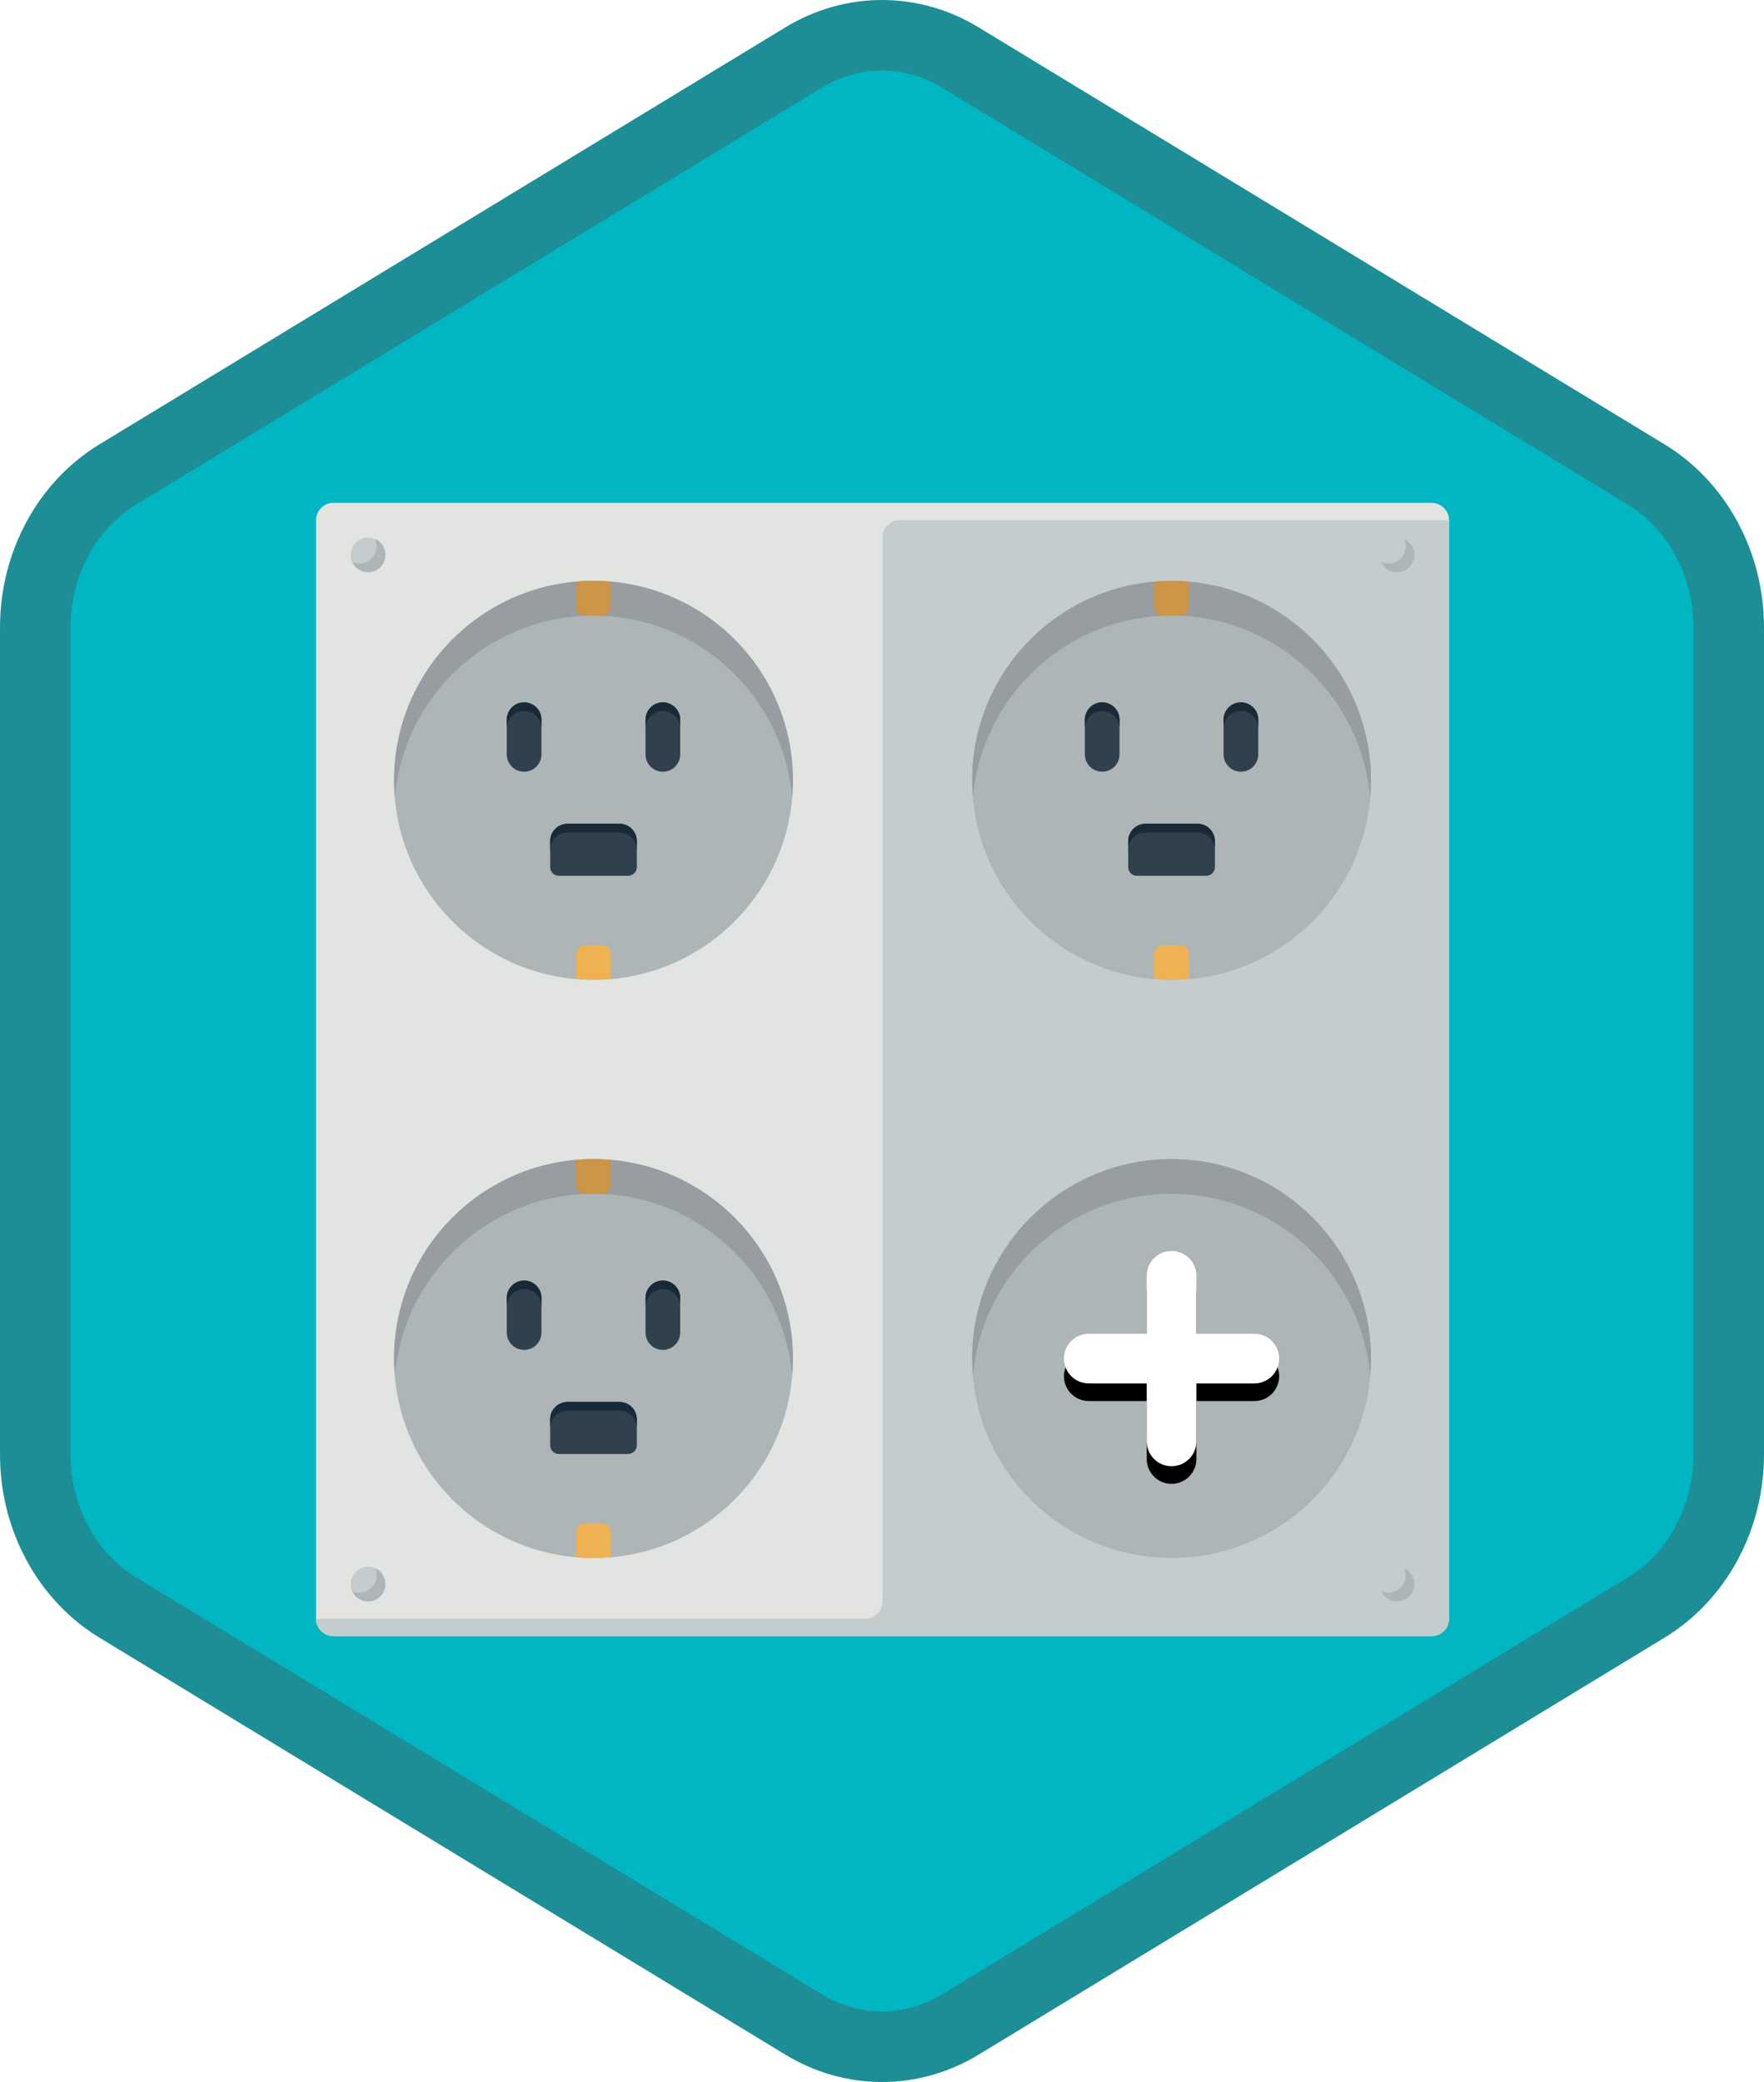 <?xml version="1.0" encoding="UTF-8"?>
<svg width="100px" height="118px" viewBox="0 0 100 118" version="1.1" xmlns="http://www.w3.org/2000/svg" xmlns:xlink="http://www.w3.org/1999/xlink">
    <!-- Generator: Sketch 55 (78076) - https://sketchapp.com -->
    <title>Extending Dynamics 365 for Finance and Operations/extending-dynamics-365-for-finance-and-operations</title>
    <desc>Created with Sketch.</desc>
    <defs>
        <path d="M42.742,1.497 C44.374,0.499 46.187,0 48,0 C49.813,0 51.627,0.499 53.256,1.497 L90.591,24.332 C93.933,26.377 96,30.203 96,34.353 L96,79.647 C96,83.795 93.933,87.624 90.591,89.668 L53.256,112.505 C51.627,113.501 49.813,114 48,114 C46.187,114 44.374,113.501 42.742,112.505 L5.409,89.668 C2.066,87.624 0,83.795 0,79.647 L0,34.353 C0,30.203 2.066,26.377 5.409,24.332 L42.742,1.497 Z" id="path-1"></path>
        <filter x="-6.2%" y="-6.2%" width="112.3%" height="112.3%" filterUnits="objectBoundingBox" id="filter-3">
            <feOffset dx="0" dy="2" in="SourceAlpha" result="shadowOffsetOuter1"></feOffset>
            <feColorMatrix values="0 0 0 0 0   0 0 0 0 0   0 0 0 0 0  0 0 0 0.101 0" type="matrix" in="shadowOffsetOuter1" result="shadowMatrixOuter1"></feColorMatrix>
            <feMerge>
                <feMergeNode in="shadowMatrixOuter1"></feMergeNode>
                <feMergeNode in="SourceGraphic"></feMergeNode>
            </feMerge>
        </filter>
        <path d="M15.998,9.898 L12.713,9.898 L12.713,6.613 C12.713,5.836 12.083,5.206 11.306,5.206 C10.528,5.206 9.898,5.836 9.898,6.613 L9.898,9.898 L6.613,9.898 C5.836,9.898 5.206,10.528 5.206,11.306 C5.206,12.083 5.836,12.713 6.613,12.713 L9.898,12.713 L9.898,15.998 C9.898,16.776 10.528,17.406 11.306,17.406 C12.083,17.406 12.713,16.776 12.713,15.998 L12.713,12.713 L15.998,12.713 C16.776,12.713 17.406,12.083 17.406,11.306 C17.406,10.528 16.776,9.898 15.998,9.898" id="path-4"></path>
        <filter x="-4.1%" y="-4.1%" width="108.2%" height="116.4%" filterUnits="objectBoundingBox" id="filter-5">
            <feOffset dx="0" dy="1" in="SourceAlpha" result="shadowOffsetOuter1"></feOffset>
            <feColorMatrix values="0 0 0 0 0   0 0 0 0 0   0 0 0 0 0  0 0 0 0.102 0" type="matrix" in="shadowOffsetOuter1"></feColorMatrix>
        </filter>
    </defs>
    <g id="Badges" stroke="none" stroke-width="1" fill="none" fill-rule="evenodd">
        <g id="Extending-Dynamics-365-for-Finance-and-Operations" transform="translate(-50, -50)">
            <g id="Extending-Dynamics-365-for-Finance-and-Operations/extending-dynamics-365-for-finance-and-operations" transform="translate(50, 50)">
                <g id="Mask" transform="translate(2, 2)">
                    <mask id="mask-2" fill="white">
                        <use xlink:href="#path-1"></use>
                    </mask>
                    <use id="Trophy-1" fill="#01B6C3" xlink:href="#path-1"></use>
                    <g id="Group-2" filter="url(#filter-3)" mask="url(#mask-2)">
                        <g transform="translate(15.915, 24.5)">
                            <g id="Group-21">
                                <path d="M63.247,64.23 L0.983,64.23 C0.442,64.23 2.84217094e-14,63.787 2.84217094e-14,63.247 L2.84217094e-14,0.983 C2.84217094e-14,0.442 0.442,0 0.983,0 L63.247,0 C63.787,0 64.23,0.442 64.23,0.983 L64.23,63.247 C64.23,63.787 63.787,64.23 63.247,64.23 Z" id="Fill-429" fill="#E1E4E1"></path>
                                <path d="M63.247,64.23 C63.787,64.23 64.23,63.787 64.23,63.247 L64.23,0.983 L33.098,0.983 C32.555,0.983 32.115,1.423 32.115,1.966 L32.115,62.263 C32.115,62.807 31.674,63.247 31.132,63.247 L2.84217094e-14,63.247 C2.84217094e-14,63.787 0.442,64.23 0.983,64.23 L63.247,64.23 Z" id="Fill-430" fill="#C5CCCD"></path>
                                <path d="M2.949,3.932 C2.406,3.932 1.966,3.492 1.966,2.949 C1.966,2.406 2.406,1.966 2.949,1.966 C3.492,1.966 3.932,2.406 3.932,2.949 C3.932,3.492 3.492,3.932 2.949,3.932 Z" id="Fill-432" fill="#C5CCCD"></path>
                                <path d="M61.28,3.932 C60.737,3.932 60.297,3.492 60.297,2.949 C60.297,2.406 60.737,1.966 61.28,1.966 C61.823,1.966 62.263,2.406 62.263,2.949 C62.263,3.492 61.823,3.932 61.28,3.932 Z" id="Fill-433" fill="#C5CCCD"></path>
                                <path d="M2.949,62.263 C2.406,62.263 1.966,61.823 1.966,61.28 C1.966,60.737 2.406,60.297 2.949,60.297 C3.492,60.297 3.932,60.737 3.932,61.28 C3.932,61.823 3.492,62.263 2.949,62.263 Z" id="Fill-434" fill="#C5CCCD"></path>
                                <path d="M61.28,62.263 C60.737,62.263 60.297,61.823 60.297,61.28 C60.297,60.737 60.737,60.297 61.28,60.297 C61.823,60.297 62.263,60.737 62.263,61.28 C62.263,61.823 61.823,62.263 61.28,62.263 Z" id="Fill-435" fill="#C5CCCD"></path>
                                <path d="M3.441,2.458 C3.441,3 3,3.441 2.458,3.441 C2.314,3.441 2.178,3.408 2.055,3.352 C2.209,3.694 2.55,3.932 2.949,3.932 C3.492,3.932 3.932,3.492 3.932,2.949 C3.932,2.551 3.694,2.209 3.352,2.055 C3.408,2.178 3.441,2.314 3.441,2.458 Z" id="Fill-444" fill="#ADB5B6"></path>
                                <path d="M3.441,60.789 C3.441,61.331 3,61.772 2.458,61.772 C2.314,61.772 2.178,61.739 2.055,61.683 C2.209,62.025 2.55,62.263 2.949,62.263 C3.492,62.263 3.932,61.823 3.932,61.28 C3.932,60.882 3.694,60.54 3.352,60.386 C3.408,60.509 3.441,60.645 3.441,60.789 Z" id="Fill-446" fill="#ADB5B6"></path>
                                <path d="M61.772,2.458 C61.772,3 61.331,3.441 60.789,3.441 C60.645,3.441 60.509,3.408 60.386,3.352 C60.54,3.694 60.881,3.932 61.28,3.932 C61.823,3.932 62.263,3.492 62.263,2.949 C62.263,2.551 62.025,2.209 61.683,2.055 C61.739,2.178 61.772,2.314 61.772,2.458 Z" id="Fill-447" fill="#ADB5B6"></path>
                                <path d="M61.772,60.789 C61.772,61.331 61.331,61.772 60.789,61.772 C60.645,61.772 60.509,61.739 60.386,61.683 C60.54,62.025 60.881,62.263 61.28,62.263 C61.823,62.263 62.263,61.823 62.263,61.28 C62.263,60.882 62.025,60.54 61.683,60.386 C61.739,60.509 61.772,60.645 61.772,60.789 Z" id="Fill-448" fill="#ADB5B6"></path>
                            </g>
                            <g id="Group" transform="translate(4.424, 4.424)">
                                <path d="M22.611,11.306 C22.611,17.55 17.55,22.611 11.306,22.611 C5.062,22.611 -6.99884595e-13,17.55 -6.99884595e-13,11.306 C-6.99884595e-13,5.062 5.062,1.70530257e-13 11.306,1.70530257e-13 C17.55,1.70530257e-13 22.611,5.062 22.611,11.306" id="Fill-431" fill="#ADB5B6"></path>
                                <path d="M11.797,20.645 L10.814,20.645 C10.544,20.645 10.323,20.866 10.323,21.137 L10.323,22.566 C10.647,22.594 10.974,22.611 11.306,22.611 C11.637,22.611 11.964,22.594 12.289,22.566 L12.289,21.137 C12.289,20.866 12.068,20.645 11.797,20.645" id="Fill-436" fill="#EFB252"></path>
                                <path d="M7.373,10.814 C6.83,10.814 6.39,10.374 6.39,9.831 L6.39,7.865 C6.39,7.322 6.83,6.882 7.373,6.882 C7.916,6.882 8.356,7.322 8.356,7.865 L8.356,9.831 C8.356,10.374 7.916,10.814 7.373,10.814" id="Fill-437" fill="#30404D"></path>
                                <path d="M15.238,10.814 C14.695,10.814 14.255,10.374 14.255,9.831 L14.255,7.865 C14.255,7.322 14.695,6.882 15.238,6.882 C15.781,6.882 16.221,7.322 16.221,7.865 L16.221,9.831 C16.221,10.374 15.781,10.814 15.238,10.814" id="Fill-438" fill="#30404D"></path>
                                <path d="M13.763,14.747 C13.763,14.206 13.321,13.763 12.78,13.763 L9.831,13.763 C9.29,13.763 8.848,14.206 8.848,14.747 L8.848,16.221 C8.848,16.492 9.069,16.713 9.34,16.713 L13.272,16.713 C13.542,16.713 13.763,16.492 13.763,16.221 L13.763,14.747" id="Fill-441" fill="#30404D"></path>
                                <path d="M7.373,6.882 C6.83,6.882 6.39,7.322 6.39,7.865 L6.39,8.356 C6.39,7.813 6.83,7.373 7.373,7.373 C7.916,7.373 8.356,7.813 8.356,8.356 L8.356,7.865 C8.356,7.322 7.916,6.882 7.373,6.882" id="Fill-439" fill="#182A37"></path>
                                <path d="M15.238,6.882 C14.695,6.882 14.255,7.322 14.255,7.865 L14.255,8.356 C14.255,7.813 14.695,7.373 15.238,7.373 C15.781,7.373 16.221,7.813 16.221,8.356 L16.221,7.865 C16.221,7.322 15.781,6.882 15.238,6.882" id="Fill-440" fill="#182A37"></path>
                                <path d="M12.78,13.763 L9.831,13.763 C9.29,13.763 8.848,14.206 8.848,14.747 L8.848,15.238 C8.848,14.697 9.29,14.255 9.831,14.255 L12.78,14.255 C13.321,14.255 13.763,14.697 13.763,15.238 L13.763,14.747 C13.763,14.206 13.321,13.763 12.78,13.763" id="Fill-442" fill="#182A37"></path>
                                <path d="M11.306,1.966 C17.218,1.966 22.068,6.505 22.566,12.289 C22.594,11.964 22.611,11.637 22.611,11.306 C22.611,5.062 17.55,0 11.306,0 C5.062,0 0,5.062 0,11.306 C0,11.637 0.017,11.964 0.045,12.289 C0.544,6.505 5.393,1.966 11.306,1.966" id="Fill-443" fill="#979DA0"></path>
                                <path d="M11.306,7.27862215e-13 C10.974,7.27862215e-13 10.647,0.017 10.323,0.045 L10.323,1.475 C10.323,1.745 10.544,1.966 10.814,1.966 L11.797,1.966 C12.068,1.966 12.289,1.745 12.289,1.475 L12.289,0.045 C11.964,0.017 11.637,7.27862215e-13 11.306,7.27862215e-13" id="Fill-445" fill="#CC9547"></path>
                            </g>
                            <g id="Group" transform="translate(37.194, 4.424)">
                                <path d="M22.611,11.306 C22.611,17.55 17.55,22.611 11.306,22.611 C5.062,22.611 -6.99884595e-13,17.55 -6.99884595e-13,11.306 C-6.99884595e-13,5.062 5.062,1.70530257e-13 11.306,1.70530257e-13 C17.55,1.70530257e-13 22.611,5.062 22.611,11.306" id="Fill-431" fill="#ADB5B6"></path>
                                <path d="M11.797,20.645 L10.814,20.645 C10.544,20.645 10.323,20.866 10.323,21.137 L10.323,22.566 C10.647,22.594 10.974,22.611 11.306,22.611 C11.637,22.611 11.964,22.594 12.289,22.566 L12.289,21.137 C12.289,20.866 12.068,20.645 11.797,20.645" id="Fill-436" fill="#EFB252"></path>
                                <path d="M7.373,10.814 C6.83,10.814 6.39,10.374 6.39,9.831 L6.39,7.865 C6.39,7.322 6.83,6.882 7.373,6.882 C7.916,6.882 8.356,7.322 8.356,7.865 L8.356,9.831 C8.356,10.374 7.916,10.814 7.373,10.814" id="Fill-437" fill="#30404D"></path>
                                <path d="M15.238,10.814 C14.695,10.814 14.255,10.374 14.255,9.831 L14.255,7.865 C14.255,7.322 14.695,6.882 15.238,6.882 C15.781,6.882 16.221,7.322 16.221,7.865 L16.221,9.831 C16.221,10.374 15.781,10.814 15.238,10.814" id="Fill-438" fill="#30404D"></path>
                                <path d="M13.763,14.747 C13.763,14.206 13.321,13.763 12.78,13.763 L9.831,13.763 C9.29,13.763 8.848,14.206 8.848,14.747 L8.848,16.221 C8.848,16.492 9.069,16.713 9.34,16.713 L13.272,16.713 C13.542,16.713 13.763,16.492 13.763,16.221 L13.763,14.747" id="Fill-441" fill="#30404D"></path>
                                <path d="M7.373,6.882 C6.83,6.882 6.39,7.322 6.39,7.865 L6.39,8.356 C6.39,7.813 6.83,7.373 7.373,7.373 C7.916,7.373 8.356,7.813 8.356,8.356 L8.356,7.865 C8.356,7.322 7.916,6.882 7.373,6.882" id="Fill-439" fill="#182A37"></path>
                                <path d="M15.238,6.882 C14.695,6.882 14.255,7.322 14.255,7.865 L14.255,8.356 C14.255,7.813 14.695,7.373 15.238,7.373 C15.781,7.373 16.221,7.813 16.221,8.356 L16.221,7.865 C16.221,7.322 15.781,6.882 15.238,6.882" id="Fill-440" fill="#182A37"></path>
                                <path d="M12.78,13.763 L9.831,13.763 C9.29,13.763 8.848,14.206 8.848,14.747 L8.848,15.238 C8.848,14.697 9.29,14.255 9.831,14.255 L12.78,14.255 C13.321,14.255 13.763,14.697 13.763,15.238 L13.763,14.747 C13.763,14.206 13.321,13.763 12.78,13.763" id="Fill-442" fill="#182A37"></path>
                                <path d="M11.306,1.966 C17.218,1.966 22.068,6.505 22.566,12.289 C22.594,11.964 22.611,11.637 22.611,11.306 C22.611,5.062 17.55,0 11.306,0 C5.062,0 0,5.062 0,11.306 C0,11.637 0.017,11.964 0.045,12.289 C0.544,6.505 5.393,1.966 11.306,1.966" id="Fill-443" fill="#979DA0"></path>
                                <path d="M11.306,7.27862215e-13 C10.974,7.27862215e-13 10.647,0.017 10.323,0.045 L10.323,1.475 C10.323,1.745 10.544,1.966 10.814,1.966 L11.797,1.966 C12.068,1.966 12.289,1.745 12.289,1.475 L12.289,0.045 C11.964,0.017 11.637,7.27862215e-13 11.306,7.27862215e-13" id="Fill-445" fill="#CC9547"></path>
                            </g>
                            <g id="Group" transform="translate(4.424, 37.194)">
                                <path d="M22.611,11.306 C22.611,17.55 17.55,22.611 11.306,22.611 C5.062,22.611 -6.99884595e-13,17.55 -6.99884595e-13,11.306 C-6.99884595e-13,5.062 5.062,1.70530257e-13 11.306,1.70530257e-13 C17.55,1.70530257e-13 22.611,5.062 22.611,11.306" id="Fill-431" fill="#ADB5B6"></path>
                                <path d="M11.797,20.645 L10.814,20.645 C10.544,20.645 10.323,20.866 10.323,21.137 L10.323,22.566 C10.647,22.594 10.974,22.611 11.306,22.611 C11.637,22.611 11.964,22.594 12.289,22.566 L12.289,21.137 C12.289,20.866 12.068,20.645 11.797,20.645" id="Fill-436" fill="#EFB252"></path>
                                <path d="M7.373,10.814 C6.83,10.814 6.39,10.374 6.39,9.831 L6.39,7.865 C6.39,7.322 6.83,6.882 7.373,6.882 C7.916,6.882 8.356,7.322 8.356,7.865 L8.356,9.831 C8.356,10.374 7.916,10.814 7.373,10.814" id="Fill-437" fill="#30404D"></path>
                                <path d="M15.238,10.814 C14.695,10.814 14.255,10.374 14.255,9.831 L14.255,7.865 C14.255,7.322 14.695,6.882 15.238,6.882 C15.781,6.882 16.221,7.322 16.221,7.865 L16.221,9.831 C16.221,10.374 15.781,10.814 15.238,10.814" id="Fill-438" fill="#30404D"></path>
                                <path d="M13.763,14.747 C13.763,14.206 13.321,13.763 12.78,13.763 L9.831,13.763 C9.29,13.763 8.848,14.206 8.848,14.747 L8.848,16.221 C8.848,16.492 9.069,16.713 9.34,16.713 L13.272,16.713 C13.542,16.713 13.763,16.492 13.763,16.221 L13.763,14.747" id="Fill-441" fill="#30404D"></path>
                                <path d="M7.373,6.882 C6.83,6.882 6.39,7.322 6.39,7.865 L6.39,8.356 C6.39,7.813 6.83,7.373 7.373,7.373 C7.916,7.373 8.356,7.813 8.356,8.356 L8.356,7.865 C8.356,7.322 7.916,6.882 7.373,6.882" id="Fill-439" fill="#182A37"></path>
                                <path d="M15.238,6.882 C14.695,6.882 14.255,7.322 14.255,7.865 L14.255,8.356 C14.255,7.813 14.695,7.373 15.238,7.373 C15.781,7.373 16.221,7.813 16.221,8.356 L16.221,7.865 C16.221,7.322 15.781,6.882 15.238,6.882" id="Fill-440" fill="#182A37"></path>
                                <path d="M12.78,13.763 L9.831,13.763 C9.29,13.763 8.848,14.206 8.848,14.747 L8.848,15.238 C8.848,14.697 9.29,14.255 9.831,14.255 L12.78,14.255 C13.321,14.255 13.763,14.697 13.763,15.238 L13.763,14.747 C13.763,14.206 13.321,13.763 12.78,13.763" id="Fill-442" fill="#182A37"></path>
                                <path d="M11.306,1.966 C17.218,1.966 22.068,6.505 22.566,12.289 C22.594,11.964 22.611,11.637 22.611,11.306 C22.611,5.062 17.55,0 11.306,0 C5.062,0 0,5.062 0,11.306 C0,11.637 0.017,11.964 0.045,12.289 C0.544,6.505 5.393,1.966 11.306,1.966" id="Fill-443" fill="#979DA0"></path>
                                <path d="M11.306,7.27862215e-13 C10.974,7.27862215e-13 10.647,0.017 10.323,0.045 L10.323,1.475 C10.323,1.745 10.544,1.966 10.814,1.966 L11.797,1.966 C12.068,1.966 12.289,1.745 12.289,1.475 L12.289,0.045 C11.964,0.017 11.637,7.27862215e-13 11.306,7.27862215e-13" id="Fill-445" fill="#CC9547"></path>
                            </g>
                            <g id="Group" transform="translate(37.194, 37.194)">
                                <path d="M22.611,11.306 C22.611,17.55 17.55,22.611 11.306,22.611 C5.062,22.611 0,17.55 0,11.306 C0,5.062 5.062,0 11.306,0 C17.55,0 22.611,5.062 22.611,11.306" id="Fill-431" fill="#ADB5B6"></path>
                                <g id="Fill-114">
                                    <use fill="black" fill-opacity="1" filter="url(#filter-5)" xlink:href="#path-4"></use>
                                    <use fill="#FFFFFF" fill-rule="evenodd" xlink:href="#path-4"></use>
                                </g>
                                <path d="M11.306,1.966 C17.218,1.966 22.068,6.505 22.566,12.289 C22.594,11.964 22.611,11.637 22.611,11.306 C22.611,5.062 17.55,0 11.306,0 C5.062,0 0,5.062 0,11.306 C0,11.637 0.017,11.964 0.045,12.289 C0.544,6.505 5.393,1.966 11.306,1.966" id="Fill-443" fill="#979DA0"></path>
                            </g>
                        </g>
                    </g>
                </g>
                <g id="Dynamic-Hex" stroke="#1D8E96" stroke-width="4">
                    <path d="M45.562,3.258 L45.562,3.258 L6.673,26.894 C3.797,28.643 2,31.951 2,35.558 L2,82.442 C2,86.049 3.798,89.359 6.673,91.106 L45.561,114.742 C46.929,115.572 48.455,116 50,116 C51.546,116 53.072,115.572 54.436,114.743 L93.327,91.106 C96.202,89.358 98,86.048 98,82.442 L98,35.558 C98,31.952 96.203,28.644 93.327,26.894 L54.435,3.258 C53.072,2.428 51.546,2 50,2 C48.454,2 46.929,2.428 45.562,3.258 Z" id="Azure-Hex-Border"></path>
                </g>
            </g>
        </g>
    </g>
</svg>